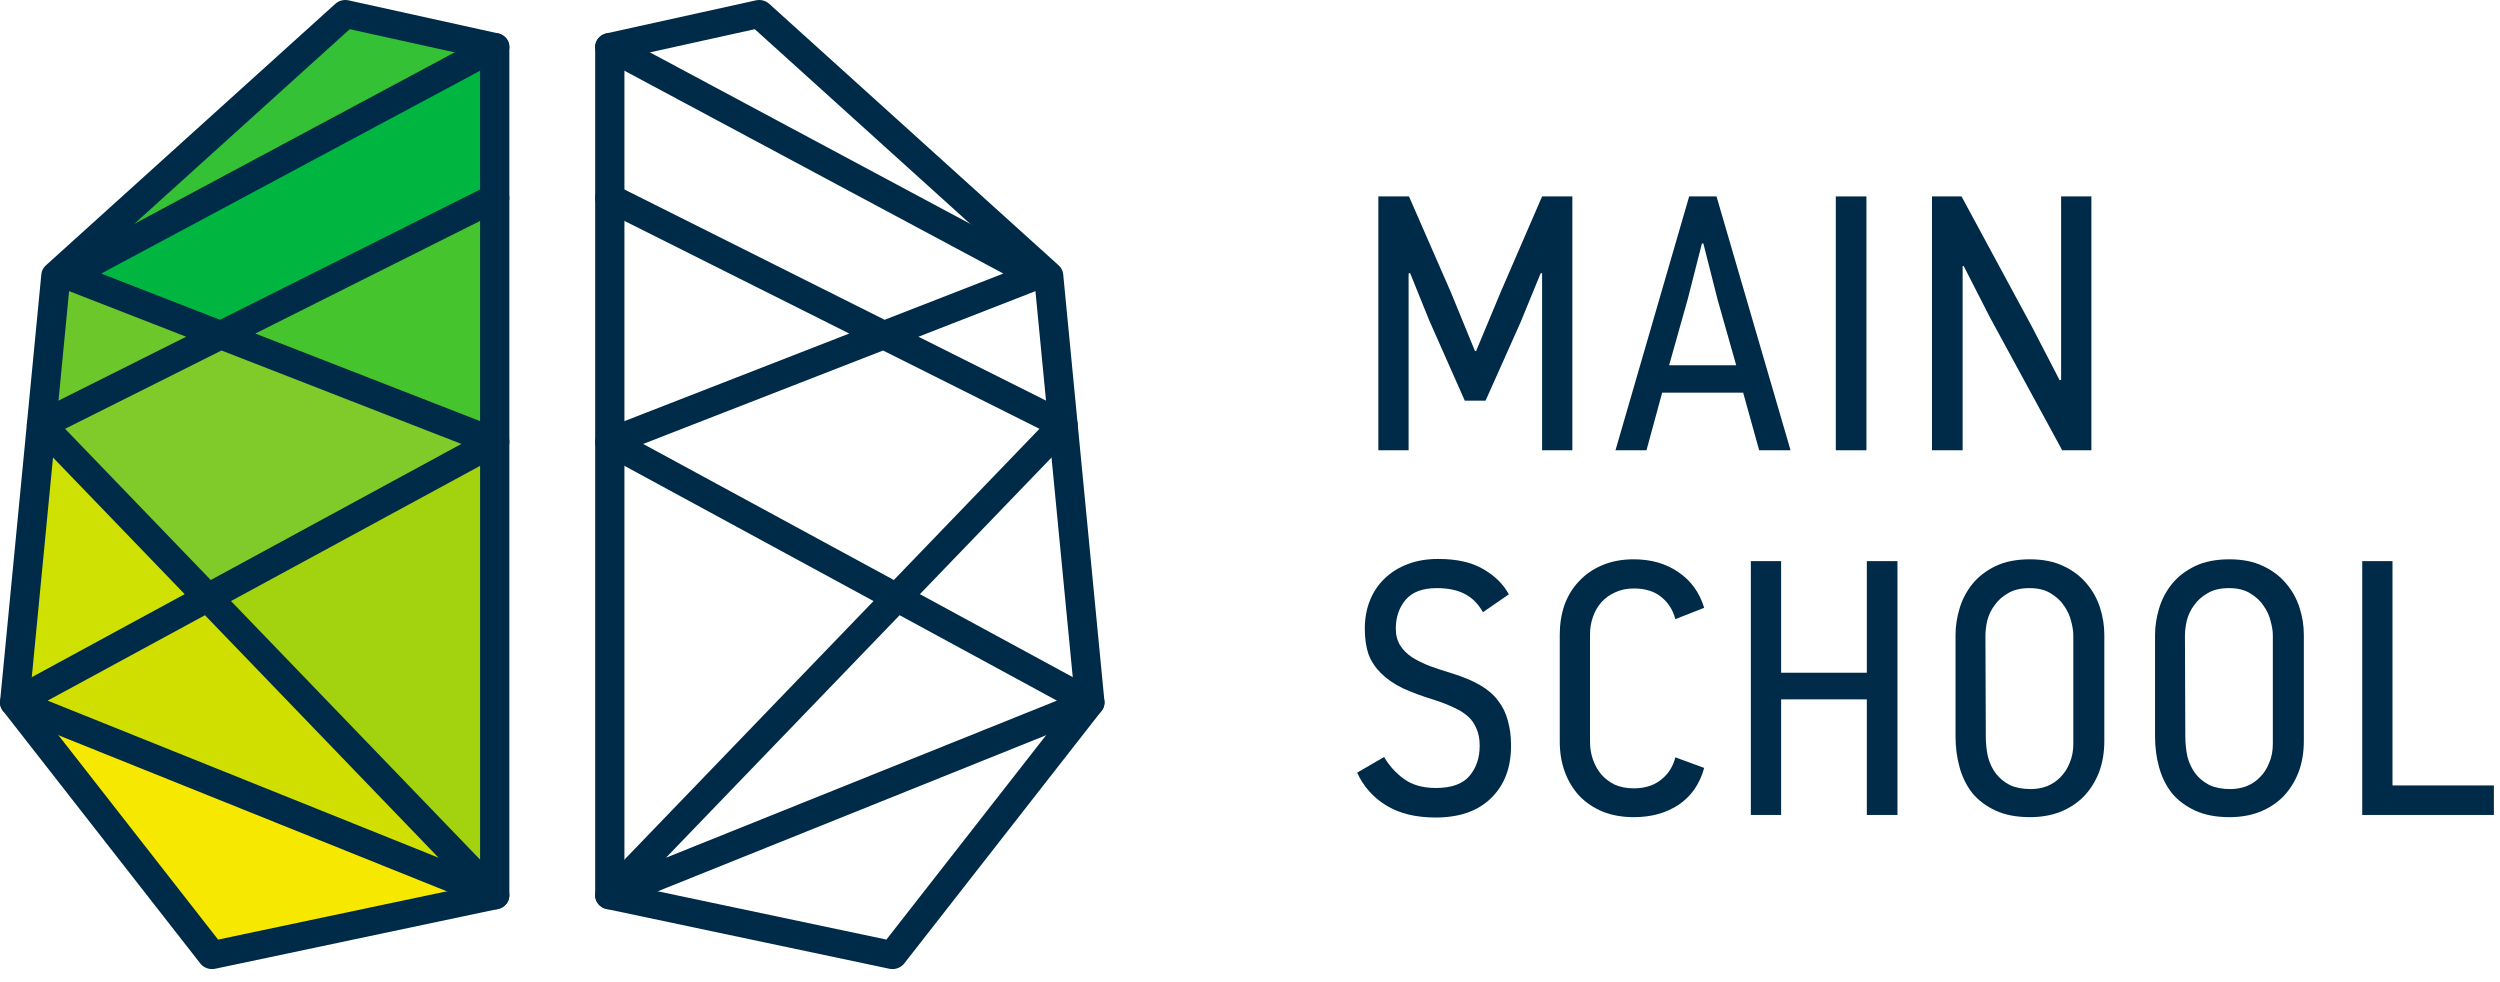 <?xml version="1.0" encoding="UTF-8"?> <svg xmlns="http://www.w3.org/2000/svg" width="140" height="55" viewBox="0 0 140 55" fill="none"> <path d="M19.339 0.78L3.131 15.43L27.704 2.629L19.339 0.78Z" fill="#34C135"></path> <path d="M2.322 23.795L3.131 15.43L12.36 18.768L2.322 23.795Z" fill="#6CC82A"></path> <path d="M2.322 23.796L0.82 39.338L11.64 33.467L2.322 23.796Z" fill="#CFE102"></path> <path d="M27.705 50.144V24.745L11.641 33.467L27.705 50.144Z" fill="#A3D30F"></path> <path d="M12.359 18.768L27.704 24.745V11.082L12.359 18.768Z" fill="#46C42E"></path> <path d="M12.359 18.769L3.131 15.43L27.704 2.629V11.083L12.359 18.769Z" fill="#00B640"></path> <path d="M34.968 49.518L49.639 52.616L60.189 39.114L57.935 15.794L42.268 1.635L34.968 3.247V49.518ZM49.98 54.268C49.922 54.268 49.862 54.262 49.803 54.25L33.971 50.905C33.595 50.827 33.33 50.509 33.33 50.144V2.628C33.33 2.265 33.592 1.949 33.963 1.868L42.327 0.021C42.595 -0.04 42.877 0.033 43.076 0.214L59.288 14.863C59.431 14.994 59.521 15.17 59.539 15.357L61.849 39.269C61.868 39.461 61.812 39.651 61.691 39.805L50.638 53.953C50.481 54.154 50.236 54.268 49.98 54.268Z" fill="#002B48"></path> <path d="M36.018 24.861L50.055 32.48L58.21 24.013L49.451 19.628L36.018 24.861ZM50.378 34.452L37.295 48.032L59.187 39.235L50.378 34.452ZM34.151 50.925C33.889 50.925 33.637 50.805 33.48 50.592C33.257 50.293 33.285 49.886 33.546 49.616L48.917 33.659L33.743 25.422C33.473 25.274 33.311 24.992 33.332 24.694C33.352 24.397 33.55 24.137 33.84 24.023L47.557 18.678L33.769 11.771C33.368 11.573 33.213 11.099 33.425 10.719C33.635 10.338 34.132 10.191 34.531 10.392L49.539 17.908L56.187 15.319L33.748 3.308C33.354 3.095 33.213 2.621 33.436 2.244C33.657 1.869 34.157 1.736 34.552 1.946L58.467 14.749C58.74 14.896 58.903 15.179 58.883 15.478C58.864 15.777 58.666 16.037 58.375 16.152L51.433 18.857L59.914 23.104C60.14 23.217 60.296 23.422 60.34 23.662C60.383 23.899 60.309 24.143 60.137 24.323L51.514 33.273L61.442 38.662C61.712 38.809 61.87 39.091 61.852 39.387C61.834 39.683 61.641 39.943 61.352 40.059L34.468 50.864C34.365 50.903 34.258 50.925 34.151 50.925Z" fill="#002B48"></path> <path d="M27.704 50.145L0.82 39.338L11.872 53.488L27.704 50.145Z" fill="#F7E800"></path> <path d="M27.704 50.144L0.82 39.338L11.64 33.467L27.704 50.144Z" fill="#D1DF00"></path> <path d="M12.36 18.769L27.704 24.745L11.64 33.467L2.322 23.796L12.36 18.769Z" fill="#80CB29"></path> <path d="M1.664 39.114L12.214 52.617L26.885 49.519V3.248L19.585 1.635L3.918 15.794L1.664 39.114ZM11.872 54.268C11.617 54.268 11.372 54.154 11.216 53.953L0.162 39.805C0.041 39.651 -0.015 39.461 0.004 39.269L2.315 15.357C2.332 15.17 2.421 14.994 2.566 14.863L18.777 0.215C18.976 0.033 19.257 -0.039 19.525 0.021L27.889 1.868C28.26 1.949 28.524 2.265 28.524 2.628V50.144C28.524 50.509 28.256 50.827 27.883 50.905L12.051 54.25C11.991 54.262 11.933 54.268 11.872 54.268Z" fill="#002B48"></path> <path d="M3.646 24.013L11.802 32.48L25.837 24.86L12.404 19.628L3.646 24.013ZM2.667 39.235L24.559 48.032L11.478 34.452L2.667 39.235ZM27.704 50.925C27.598 50.925 27.489 50.903 27.386 50.864L0.5 40.059C0.214 39.943 0.021 39.683 0.001 39.386C-0.017 39.091 0.143 38.809 0.414 38.662L10.341 33.272L1.719 24.323C1.546 24.143 1.471 23.899 1.515 23.662C1.558 23.422 1.716 23.217 1.941 23.104L10.424 18.857L3.48 16.152C3.188 16.037 2.991 15.777 2.971 15.478C2.952 15.179 3.113 14.896 3.388 14.749L27.303 1.946C27.698 1.736 28.196 1.869 28.42 2.244C28.641 2.621 28.501 3.095 28.107 3.307L5.67 15.319L12.318 17.908L27.323 10.392C27.723 10.191 28.22 10.337 28.429 10.719C28.64 11.1 28.487 11.573 28.086 11.771L14.297 18.678L28.015 24.023C28.306 24.137 28.503 24.397 28.523 24.694C28.543 24.992 28.383 25.274 28.111 25.422L12.936 33.659L28.308 49.616C28.569 49.886 28.597 50.293 28.374 50.592C28.217 50.806 27.965 50.925 27.704 50.925Z" fill="#002B48"></path> <path d="M86.357 25.215V15.289L86.275 15.309L85.152 18.046L83.192 22.437H82.028L80.046 17.964L78.964 15.289L78.882 15.309V25.215H77.187V11H78.903L81.251 16.371L82.599 19.66H82.661L84.049 16.331L86.357 11H88.052V25.215H86.357Z" fill="#002B48"></path> <path d="M98.514 25.215L97.616 21.988H93.082L92.203 25.215H90.467L94.593 11H96.125L100.271 25.215H98.514ZM96.186 16.78L95.389 13.635H95.308L94.511 16.759L93.47 20.456H97.228L96.186 16.78Z" fill="#002B48"></path> <path d="M102.805 25.215V11H104.52V25.215H102.805Z" fill="#002B48"></path> <path d="M115.483 25.215L111.419 17.74L109.969 14.901H109.908V25.215H108.192V11H109.846L113.829 18.373L115.34 21.293L115.422 21.273V11H117.117V25.215H115.483Z" fill="#002B48"></path> <path d="M84.619 41.758C84.619 42.997 84.244 43.977 83.495 44.699C82.76 45.42 81.725 45.781 80.391 45.781C79.288 45.781 78.369 45.556 77.634 45.107C76.899 44.658 76.354 44.045 76 43.269L77.511 42.391C77.784 42.867 78.151 43.276 78.614 43.616C79.077 43.956 79.676 44.127 80.411 44.127C81.283 44.127 81.909 43.902 82.29 43.453C82.672 43.003 82.862 42.438 82.862 41.758C82.862 41.376 82.801 41.056 82.678 40.798C82.57 40.525 82.406 40.294 82.188 40.103C81.97 39.913 81.705 39.749 81.392 39.613C81.079 39.463 80.731 39.327 80.35 39.205C79.642 38.987 79.036 38.762 78.532 38.531C78.042 38.286 77.641 38.007 77.328 37.693C77.014 37.38 76.783 37.026 76.633 36.631C76.497 36.223 76.429 35.746 76.429 35.202C76.429 34.63 76.524 34.106 76.715 33.629C76.905 33.153 77.178 32.744 77.532 32.404C77.899 32.05 78.335 31.777 78.839 31.587C79.343 31.396 79.908 31.301 80.534 31.301C81.582 31.301 82.427 31.491 83.067 31.873C83.706 32.24 84.183 32.71 84.496 33.282L83.046 34.283C82.774 33.806 82.433 33.466 82.025 33.261C81.616 33.044 81.092 32.935 80.452 32.935C79.663 32.935 79.084 33.153 78.716 33.588C78.349 34.024 78.165 34.562 78.165 35.202C78.165 35.569 78.247 35.882 78.41 36.141C78.573 36.4 78.798 36.624 79.084 36.815C79.37 36.992 79.703 37.156 80.085 37.305C80.466 37.441 80.881 37.578 81.331 37.714C81.943 37.904 82.461 38.122 82.883 38.367C83.305 38.612 83.638 38.898 83.883 39.225C84.142 39.552 84.326 39.926 84.435 40.348C84.557 40.757 84.619 41.227 84.619 41.758Z" fill="#002B48"></path> <path d="M95.434 43.003C95.189 43.902 94.712 44.59 94.004 45.066C93.31 45.529 92.472 45.761 91.492 45.761C90.852 45.761 90.273 45.658 89.756 45.454C89.239 45.236 88.803 44.944 88.449 44.576C88.095 44.195 87.823 43.745 87.632 43.228C87.441 42.711 87.346 42.139 87.346 41.513V35.549C87.346 34.95 87.434 34.392 87.612 33.874C87.802 33.357 88.074 32.914 88.428 32.547C88.782 32.165 89.218 31.866 89.736 31.648C90.253 31.43 90.838 31.321 91.492 31.321C92.459 31.321 93.289 31.559 93.984 32.036C94.692 32.513 95.175 33.18 95.434 34.038L93.82 34.671C93.684 34.153 93.418 33.738 93.024 33.425C92.642 33.112 92.132 32.955 91.492 32.955C91.097 32.955 90.743 33.03 90.43 33.18C90.13 33.316 89.879 33.5 89.674 33.731C89.47 33.963 89.313 34.235 89.204 34.548C89.096 34.861 89.041 35.181 89.041 35.508V41.553C89.041 41.894 89.096 42.221 89.204 42.534C89.313 42.847 89.47 43.126 89.674 43.371C89.879 43.602 90.13 43.793 90.43 43.943C90.743 44.079 91.097 44.147 91.492 44.147C92.105 44.147 92.608 43.99 93.003 43.677C93.412 43.364 93.684 42.942 93.82 42.411L95.434 43.003Z" fill="#002B48"></path> <path d="M104.542 45.638V39.164H99.743V45.638H98.047V31.423H99.743V37.673H104.542V31.423H106.258V45.638H104.542Z" fill="#002B48"></path> <path d="M117.842 41.492C117.842 42.146 117.74 42.738 117.536 43.269C117.332 43.786 117.046 44.236 116.678 44.617C116.311 44.984 115.868 45.27 115.351 45.475C114.847 45.665 114.289 45.761 113.676 45.761C112.927 45.761 112.287 45.638 111.756 45.393C111.225 45.148 110.789 44.821 110.449 44.413C110.122 43.99 109.884 43.507 109.734 42.962C109.584 42.418 109.51 41.846 109.51 41.247V35.549C109.51 35.072 109.584 34.582 109.734 34.078C109.884 33.575 110.122 33.118 110.449 32.71C110.776 32.302 111.205 31.968 111.736 31.709C112.267 31.451 112.914 31.321 113.676 31.321C114.398 31.321 115.017 31.444 115.534 31.689C116.065 31.934 116.501 32.261 116.842 32.669C117.182 33.064 117.434 33.513 117.597 34.017C117.761 34.521 117.842 35.032 117.842 35.549V41.492ZM116.106 35.569C116.106 35.351 116.065 35.093 115.984 34.793C115.916 34.494 115.786 34.208 115.596 33.935C115.419 33.663 115.174 33.432 114.861 33.241C114.547 33.037 114.146 32.935 113.656 32.935C113.165 32.935 112.764 33.03 112.451 33.221C112.137 33.398 111.886 33.622 111.695 33.895C111.504 34.153 111.368 34.439 111.286 34.752C111.218 35.066 111.184 35.351 111.184 35.61L111.205 41.227C111.205 41.635 111.246 42.023 111.327 42.391C111.423 42.745 111.572 43.058 111.777 43.33C111.981 43.589 112.24 43.8 112.553 43.963C112.879 44.113 113.268 44.188 113.717 44.188C114.044 44.188 114.35 44.133 114.636 44.025C114.935 43.902 115.187 43.732 115.392 43.514C115.609 43.296 115.78 43.031 115.902 42.718C116.038 42.404 116.106 42.05 116.106 41.655V35.569Z" fill="#002B48"></path> <path d="M129.015 41.492C129.015 42.146 128.913 42.738 128.709 43.269C128.505 43.786 128.219 44.236 127.851 44.617C127.484 44.984 127.041 45.27 126.524 45.475C126.02 45.665 125.462 45.761 124.849 45.761C124.1 45.761 123.46 45.638 122.929 45.393C122.398 45.148 121.962 44.821 121.622 44.413C121.295 43.99 121.057 43.507 120.907 42.962C120.757 42.418 120.683 41.846 120.683 41.247V35.549C120.683 35.072 120.757 34.582 120.907 34.078C121.057 33.575 121.295 33.118 121.622 32.71C121.949 32.302 122.378 31.968 122.909 31.709C123.44 31.451 124.087 31.321 124.849 31.321C125.571 31.321 126.19 31.444 126.708 31.689C127.239 31.934 127.674 32.261 128.015 32.669C128.355 33.064 128.607 33.513 128.77 34.017C128.934 34.521 129.015 35.032 129.015 35.549V41.492ZM127.279 35.569C127.279 35.351 127.239 35.093 127.157 34.793C127.089 34.494 126.959 34.208 126.769 33.935C126.592 33.663 126.347 33.432 126.034 33.241C125.72 33.037 125.319 32.935 124.829 32.935C124.338 32.935 123.937 33.03 123.624 33.221C123.31 33.398 123.059 33.622 122.868 33.895C122.677 34.153 122.541 34.439 122.459 34.752C122.391 35.066 122.357 35.351 122.357 35.61L122.378 41.227C122.378 41.635 122.419 42.023 122.5 42.391C122.596 42.745 122.745 43.058 122.95 43.33C123.154 43.589 123.413 43.8 123.726 43.963C124.052 44.113 124.441 44.188 124.89 44.188C125.217 44.188 125.523 44.133 125.809 44.025C126.108 43.902 126.36 43.732 126.565 43.514C126.782 43.296 126.953 43.031 127.075 42.718C127.211 42.404 127.279 42.05 127.279 41.655V35.569Z" fill="#002B48"></path> <path d="M132.285 45.638V31.423H133.98V43.984H139.657V45.638H132.285Z" fill="#002B48"></path> </svg> 